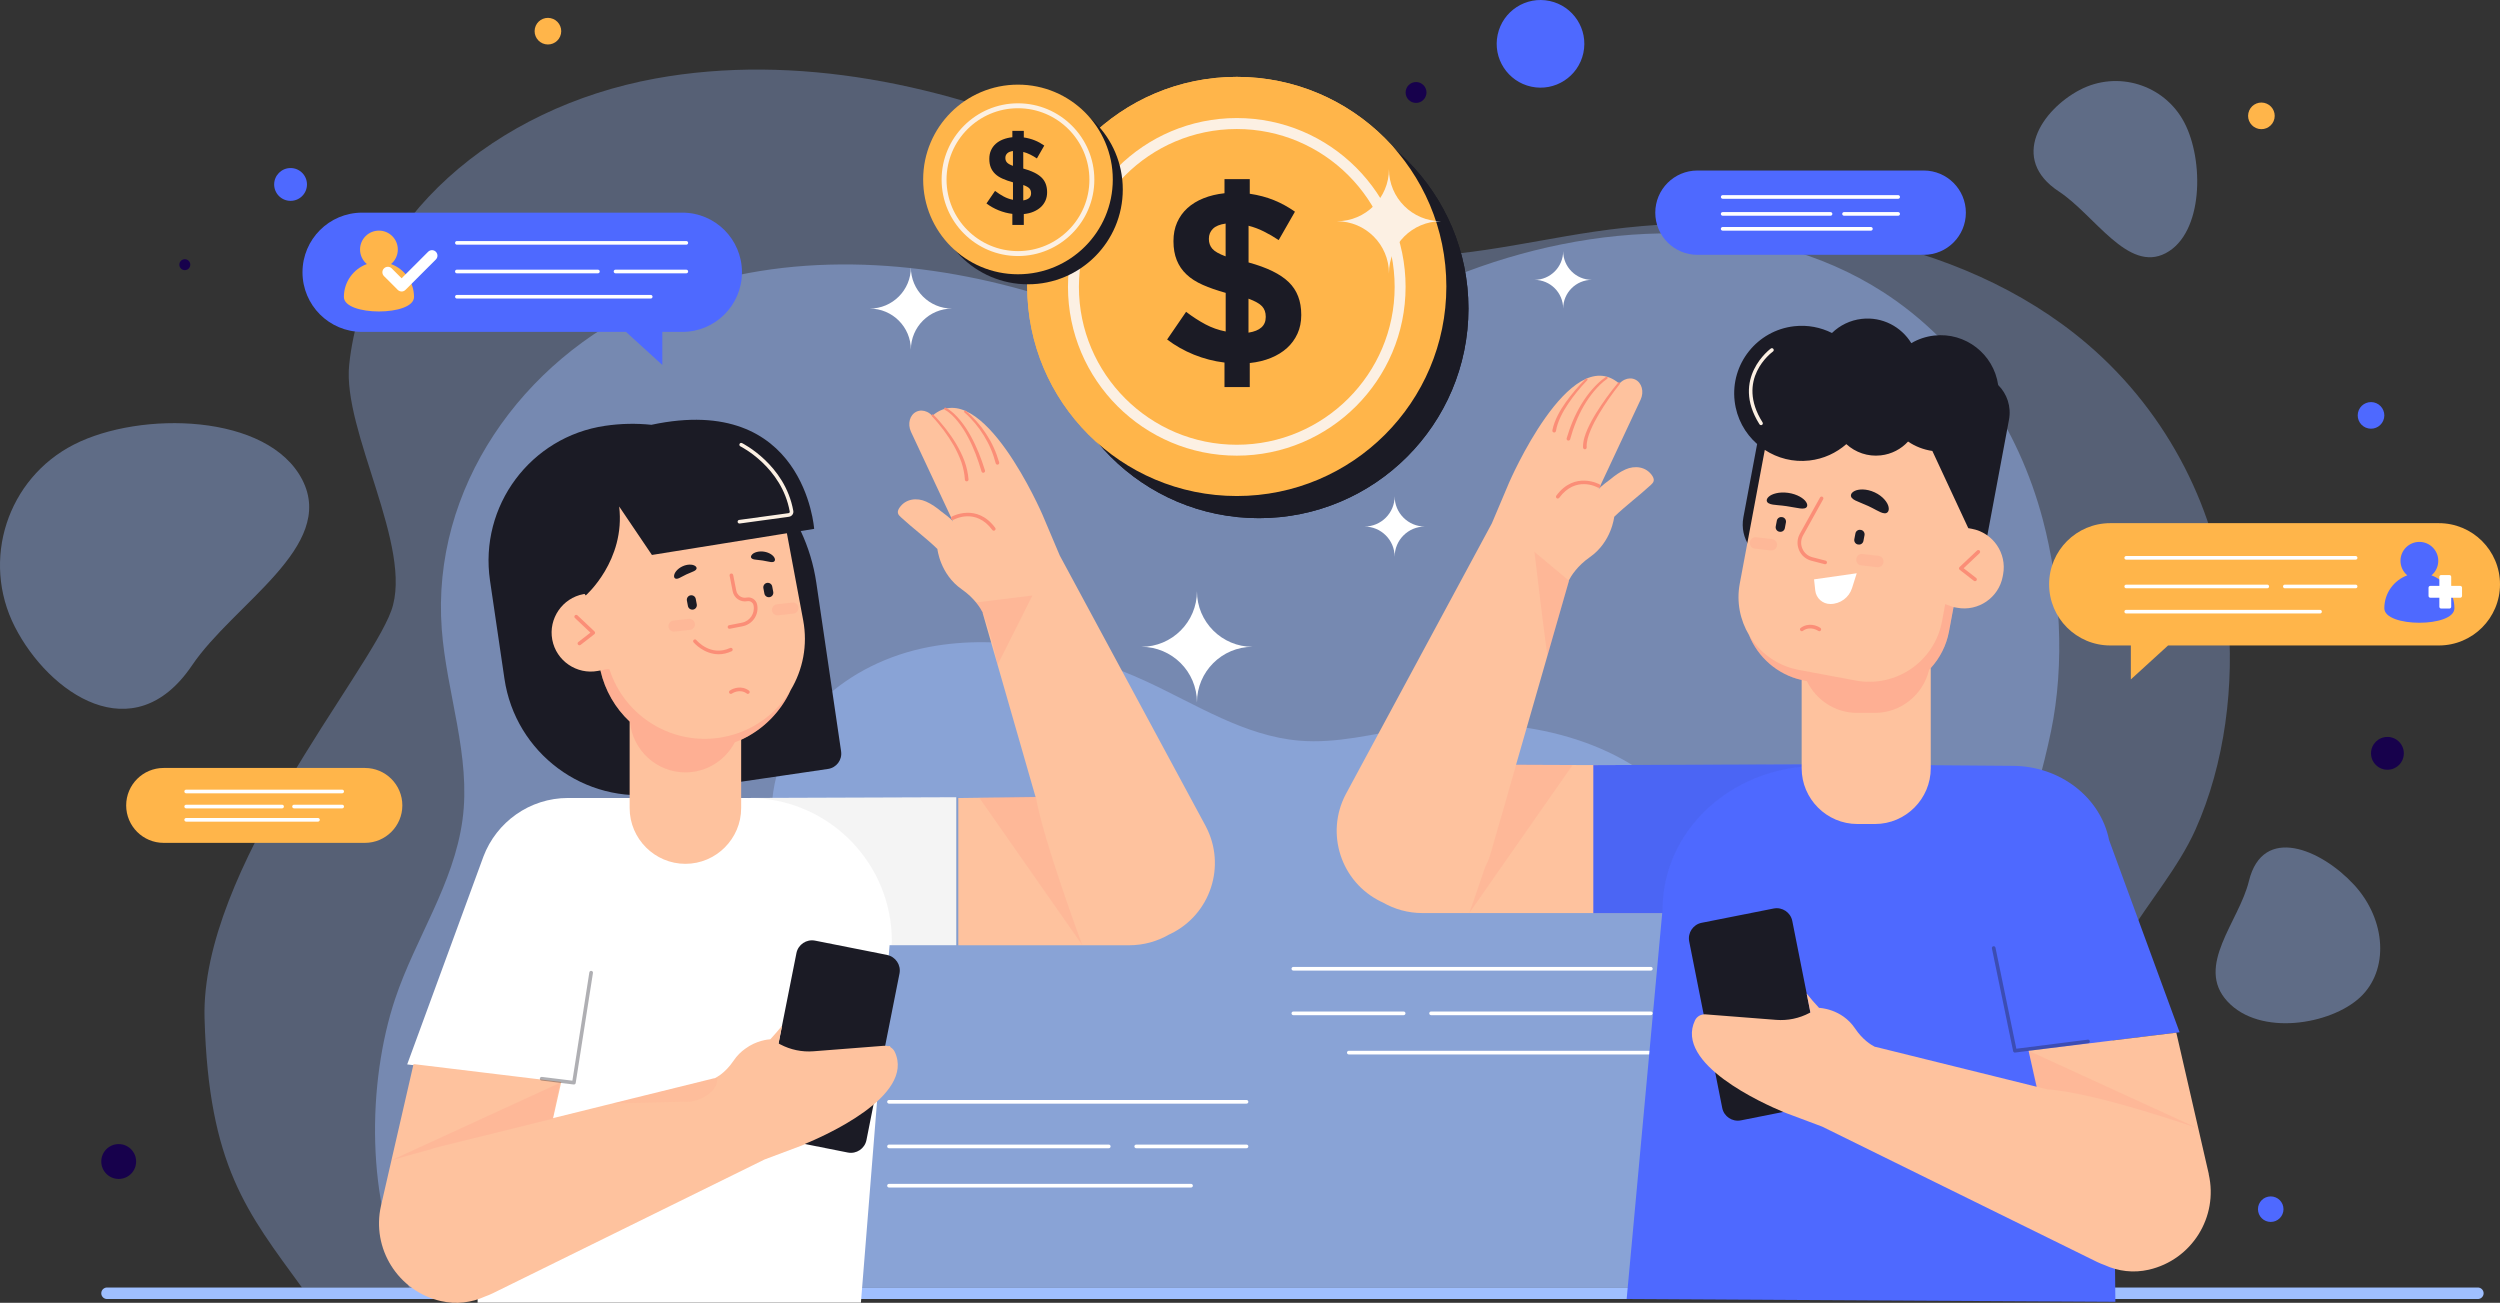 <?xml version="1.0" encoding="UTF-8"?>
<svg id="Layer_1" data-name="Layer 1" xmlns="http://www.w3.org/2000/svg" viewBox="0 0 685.55 357.26">
  <rect x="0" y="0" width="685.55" height="357.26" fill="#333333" stroke="none"/>
  <defs>
    <style>
      .cls-1 {
        fill: none;
      }

      .cls-1, .cls-2, .cls-3, .cls-4, .cls-5, .cls-6, .cls-7, .cls-8, .cls-9, .cls-10, .cls-11, .cls-12, .cls-13, .cls-14, .cls-15, .cls-16, .cls-17, .cls-18 {
        stroke-width: 0px;
      }

      .cls-2 {
        opacity: .35;
      }

      .cls-2, .cls-4, .cls-16 {
        fill: #1b1b25;
      }

      .cls-2, .cls-5, .cls-6, .cls-8, .cls-10, .cls-11, .cls-12, .cls-16 {
        isolation: isolate;
      }

      .cls-3 {
        fill: #4e69ff;
      }

      .cls-5 {
        opacity: .17;
      }

      .cls-5, .cls-6, .cls-8, .cls-11 {
        fill: #ff887c;
      }

      .cls-6 {
        opacity: .32;
      }

      .cls-7 {
        fill: #ffb54a;
      }

      .cls-8 {
        opacity: .18;
      }

      .cls-9 {
        fill: #fb8e77;
      }

      .cls-19 {
        opacity: .43;
      }

      .cls-20, .cls-10 {
        opacity: .47;
      }

      .cls-21 {
        opacity: .68;
      }

      .cls-10, .cls-12, .cls-18 {
        fill: #9fbfff;
      }

      .cls-11 {
        opacity: .08;
      }

      .cls-12 {
        opacity: .41;
      }

      .cls-13 {
        fill: #17014c;
      }

      .cls-14 {
        fill: #fff;
      }

      .cls-15 {
        fill: #fcf0e3;
      }

      .cls-16 {
        opacity: .05;
      }

      .cls-17 {
        fill: #fec29e;
      }
    </style>
  </defs>
  <g id="BACKGROUND">
    <g>
      <g>
        <g class="cls-21">
          <path class="cls-10" d="M610.84,167.8c-2.72-27.03-15.8-54.1-38.45-73.45-35.3-30.15-88.7-37.74-135.5-30.78-19.6,2.92-39.04,8.09-59.11,6.46-29.27-2.37-55.06-18.65-81.71-30.57-36.28-16.24-77.87-24.98-116.44-17.91-43.73,8.01-79.59,38.27-83.87,78.42-1.94,18.19,17.76,50.24,11.54,67.48-6.31,17.49-52.35,71.05-51.21,111.79,1.13,40.59,11.73,53.21,26.72,73.84h489.3c9.33-20.9,16.64-37.62,5.72-65.07-8.73-21.93,14.98-39.99,24.16-60.4,8.16-18.17,10.85-40.02,8.86-59.81Z"/>
        </g>
        <path class="cls-12" d="M4.07,171.88c-9.33-18.27-2.08-40.64,16.19-49.97,18.27-9.33,53.33-8.56,62.66,9.71s-18.79,33.87-30.28,50.86c-16.03,23.7-39.24,7.67-48.57-10.6Z"/>
        <path class="cls-12" d="M645.5,242.59c8.93,9.68,9.66,23.55,1.62,30.96-8.04,7.42-27.38,10.73-36.32,1.05s3.18-21.83,5.9-33c3.8-15.58,19.86-8.7,28.79.99Z"/>
        <path class="cls-12" d="M570.27,24.68c10.37-5.47,23.21-1.5,28.68,8.86s5.31,30.41-5.06,35.88-19.5-10.47-29.3-16.91c-13.67-8.97-4.69-22.36,5.68-27.83Z"/>
      </g>
      <g class="cls-19">
        <path class="cls-18" d="M556.86,329.17c4.77-23.7-2.88-43.92-4.78-67.17-1.8-22.01,6.01-40.51,10.35-61.47,3.86-18.65,2.57-39.78-2.27-58.11-6.61-25.03-21.85-48.21-43.79-62.34-34.2-22.02-79.8-19.42-117.57-4.28-15.82,6.34-31.14,14.78-48.09,16.92-24.71,3.11-48.76-7.54-72.84-13.93-32.77-8.7-68.74-9.34-99.66,4.38-35.05,15.57-59.98,50.71-57.07,89.41,1.32,17.54,8.07,34.84,5.68,52.27-2.42,17.67-12.92,32.45-18.48,49.09-7.58,22.71-8.27,56.1,3.92,79.14h436.39c3.77-7.54,6.54-15.61,8.21-23.91Z"/>
      </g>
      <g class="cls-20">
        <path class="cls-18" d="M475.71,254.91c-1.39-14.32-8.09-28.67-19.7-38.92-18.08-15.97-45.44-20-69.42-16.31-10.04,1.55-20,4.29-30.29,3.42-15-1.26-28.21-9.88-41.86-16.2-18.59-8.6-39.89-13.23-59.66-9.49-22.4,4.24-40.77,20.28-42.97,41.55-.99,9.64,9.1,26.62,5.91,35.76-3.23,9.27-26.82,37.65-26.24,59.24.58,21.51,6.01,28.2,13.69,39.13h250.68c4.78-11.08,8.52-19.93,2.93-34.48-4.47-11.62,7.68-21.19,12.38-32.01,4.18-9.63,5.56-21.21,4.54-31.69Z"/>
      </g>
    </g>
    <path class="cls-18" d="M679.48,356.22H29.35c-.87,0-1.58-.71-1.58-1.58h0c0-.87.71-1.58,1.58-1.58h650.13c.87,0,1.58.71,1.58,1.58h0c0,.87-.71,1.58-1.58,1.58Z"/>
    <circle class="cls-13" cx="654.68" cy="206.58" r="4.5"/>
    <circle class="cls-3" cx="622.68" cy="331.58" r="3.5"/>
    <circle class="cls-3" cx="79.68" cy="50.58" r="4.5"/>
    <path class="cls-13" d="M37.33,318.51c0,2.64-2.14,4.78-4.78,4.78s-4.78-2.14-4.78-4.78,2.14-4.78,4.78-4.78c2.64,0,4.78,2.14,4.78,4.78Z"/>
    <circle class="cls-13" cx="50.68" cy="72.58" r="1.5"/>
    <path class="cls-3" d="M434.19,14.53c-1.39,6.49-7.77,10.63-14.26,9.24s-10.63-7.77-9.24-14.26c1.39-6.49,7.77-10.63,14.26-9.24,6.49,1.39,10.63,7.77,9.24,14.26Z"/>
    <path class="cls-7" d="M623.69,32.53c-.42,1.97-2.36,3.23-4.33,2.81s-3.23-2.36-2.81-4.33c.42-1.97,2.36-3.23,4.33-2.81,1.97.42,3.23,2.36,2.81,4.33Z"/>
    <path class="cls-7" d="M153.82,9.31c-.42,1.97-2.36,3.23-4.33,2.81-1.97-.42-3.23-2.36-2.81-4.33.42-1.97,2.36-3.23,4.33-2.81,1.97.42,3.23,2.36,2.81,4.33Z"/>
    <path class="cls-3" d="M653.75,114.67c-.42,1.97-2.36,3.23-4.33,2.81s-3.23-2.36-2.81-4.33c.42-1.97,2.36-3.23,4.33-2.81s3.23,2.36,2.81,4.33Z"/>
    <path class="cls-13" d="M391.1,25.96c-.33,1.54-1.85,2.53-3.39,2.2-1.55-.33-2.53-1.85-2.2-3.4.33-1.54,1.85-2.53,3.4-2.2,1.54.33,2.53,1.85,2.2,3.4Z"/>
  </g>
  <g id="OBJECTS">
    <g>
      <g>
        <circle class="cls-4" cx="345.21" cy="84.62" r="57.47"/>
        <circle class="cls-7" cx="339.15" cy="78.55" r="57.47"/>
        <path class="cls-15" d="M339.15,124.95c-25.52,0-46.29-20.76-46.29-46.29s20.76-46.29,46.29-46.29,46.29,20.76,46.29,46.29-20.76,46.29-46.29,46.29ZM339.15,35.38c-23.87,0-43.29,19.42-43.29,43.29s19.42,43.29,43.29,43.29,43.29-19.42,43.29-43.29-19.42-43.29-43.29-43.29Z"/>
        <path class="cls-4" d="M335.77,99.42c-2.89-.35-5.67-1.08-8.36-2.16-2.69-1.09-5.14-2.48-7.36-4.16l5.2-7.59c1.82,1.38,3.59,2.52,5.3,3.43,1.71.91,3.56,1.57,5.56,1.96v-10.59c-2.4-.67-4.5-1.4-6.3-2.2-1.8-.8-3.29-1.75-4.46-2.87-1.18-1.11-2.06-2.41-2.66-3.9-.6-1.49-.9-3.21-.9-5.16v-.13c0-1.86.33-3.55,1-5.06.67-1.51,1.61-2.82,2.83-3.93,1.22-1.11,2.7-2.01,4.43-2.7,1.73-.69,3.64-1.14,5.73-1.37v-3.86h6.93v4c2.4.36,4.61.94,6.63,1.76,2.02.82,3.94,1.88,5.76,3.16l-4.46,7.79c-1.33-.89-2.69-1.68-4.06-2.36-1.38-.69-2.77-1.21-4.2-1.57v10.06c5.06,1.38,8.74,3.18,11.02,5.4,2.29,2.22,3.43,5.2,3.43,8.93v.13c0,1.87-.35,3.55-1.03,5.06-.69,1.51-1.64,2.82-2.86,3.93-1.22,1.11-2.7,2.02-4.43,2.73-1.73.71-3.66,1.18-5.8,1.4v6.6h-6.93v-6.73h0ZM336.1,61.31c-1.6.22-2.77.7-3.5,1.43-.73.73-1.1,1.63-1.1,2.7v.13c0,1.02.31,1.9.93,2.63.62.73,1.84,1.43,3.66,2.1v-8.99h0ZM342.36,91.22c3.15-.49,4.73-1.91,4.73-4.26v-.13c0-1.15-.33-2.1-1-2.83-.67-.73-1.91-1.43-3.73-2.1v9.32h0Z"/>
      </g>
      <g>
        <circle class="cls-4" cx="345.21" cy="84.62" r="57.47"/>
        <circle class="cls-7" cx="339.15" cy="78.55" r="57.47"/>
        <path class="cls-15" d="M339.15,124.95c-25.52,0-46.29-20.76-46.29-46.29s20.76-46.29,46.29-46.29,46.29,20.76,46.29,46.29-20.76,46.29-46.29,46.29ZM339.15,35.38c-23.87,0-43.29,19.42-43.29,43.29s19.42,43.29,43.29,43.29,43.29-19.42,43.29-43.29-19.42-43.29-43.29-43.29Z"/>
        <path class="cls-4" d="M335.77,99.42c-2.89-.35-5.67-1.08-8.36-2.16-2.69-1.09-5.14-2.48-7.36-4.16l5.2-7.59c1.82,1.38,3.59,2.52,5.3,3.43,1.71.91,3.56,1.57,5.56,1.96v-10.59c-2.4-.67-4.5-1.4-6.3-2.2-1.8-.8-3.29-1.75-4.46-2.87-1.18-1.11-2.06-2.41-2.66-3.9-.6-1.49-.9-3.21-.9-5.16v-.13c0-1.86.33-3.55,1-5.06.67-1.51,1.61-2.82,2.83-3.93,1.22-1.11,2.7-2.01,4.43-2.7,1.73-.69,3.64-1.14,5.73-1.37v-3.86h6.93v4c2.4.36,4.61.94,6.63,1.76,2.02.82,3.94,1.88,5.76,3.16l-4.46,7.79c-1.33-.89-2.69-1.68-4.06-2.36-1.38-.69-2.77-1.21-4.2-1.57v10.06c5.06,1.38,8.74,3.18,11.02,5.4,2.29,2.22,3.43,5.2,3.43,8.93v.13c0,1.87-.35,3.55-1.03,5.06-.69,1.51-1.64,2.82-2.86,3.93-1.22,1.11-2.7,2.02-4.43,2.73-1.73.71-3.66,1.18-5.8,1.4v6.6h-6.93v-6.73h0ZM336.1,61.31c-1.6.22-2.77.7-3.5,1.43-.73.73-1.1,1.63-1.1,2.7v.13c0,1.02.31,1.9.93,2.63.62.73,1.84,1.43,3.66,2.1v-8.99h0ZM342.36,91.22c3.15-.49,4.73-1.91,4.73-4.26v-.13c0-1.15-.33-2.1-1-2.83-.67-.73-1.91-1.43-3.73-2.1v9.32h0Z"/>
      </g>
      <g>
        <circle class="cls-4" cx="281.89" cy="51.96" r="26"/>
        <circle class="cls-7" cx="279.15" cy="49.21" r="26"/>
        <path class="cls-15" d="M279.15,70.21c-11.55,0-20.94-9.4-20.94-20.94s9.39-20.94,20.94-20.94,20.94,9.4,20.94,20.94-9.39,20.94-20.94,20.94ZM279.15,29.68c-10.8,0-19.59,8.79-19.59,19.59s8.79,19.59,19.59,19.59,19.59-8.79,19.59-19.59c0-10.8-8.79-19.59-19.59-19.59Z"/>
        <path class="cls-4" d="M277.62,58.65c-1.31-.16-2.57-.49-3.78-.98s-2.33-1.12-3.33-1.88l2.35-3.44c.82.62,1.62,1.14,2.4,1.55.77.41,1.61.71,2.52.89v-4.79c-1.08-.3-2.04-.63-2.85-1-.81-.36-1.49-.79-2.02-1.3-.53-.5-.93-1.09-1.21-1.76-.27-.67-.41-1.45-.41-2.34v-.06c0-.84.15-1.61.45-2.29s.73-1.28,1.28-1.78,1.22-.91,2-1.22c.78-.31,1.65-.52,2.59-.62v-1.75h3.14v1.81c1.08.16,2.08.43,3,.8s1.78.85,2.61,1.43l-2.02,3.53c-.6-.4-1.22-.76-1.84-1.07s-1.26-.55-1.9-.71v4.55c2.29.62,3.95,1.44,4.99,2.44,1.04,1,1.55,2.35,1.55,4.04v.06c0,.84-.16,1.61-.47,2.29-.31.68-.74,1.28-1.3,1.78-.55.5-1.22.91-2,1.24s-1.66.53-2.62.63v2.98h-3.14v-3.04h0ZM277.77,41.41c-.72.1-1.25.32-1.58.65-.33.33-.5.74-.5,1.22v.06c0,.46.14.86.42,1.19.28.33.83.65,1.66.95v-4.07h0ZM280.6,54.95c1.43-.22,2.14-.86,2.14-1.93v-.06c0-.52-.15-.95-.45-1.28-.3-.33-.86-.65-1.69-.95v4.22h0Z"/>
      </g>
      <path class="cls-14" d="M249.78,95.91h0c0-6.24-5.06-11.29-11.29-11.29h0c6.24,0,11.29-5.06,11.29-11.29h0c0,6.24,5.06,11.29,11.29,11.29h0c-6.24,0-11.29,5.05-11.29,11.29Z"/>
      <path class="cls-14" d="M382.44,152.68h0c0-4.58-3.71-8.29-8.29-8.29h0c4.58,0,8.29-3.71,8.29-8.29h0c0,4.58,3.71,8.29,8.29,8.29h0c-4.58,0-8.29,3.71-8.29,8.29Z"/>
      <path class="cls-14" d="M328.23,192.62h0c0-8.42-6.83-15.25-15.25-15.25h0c8.42,0,15.25-6.83,15.25-15.25h0c0,8.42,6.83,15.25,15.25,15.25h0c-8.42,0-15.25,6.83-15.25,15.25Z"/>
      <path class="cls-15" d="M380.88,74.96h0c0-7.89-6.4-14.29-14.29-14.29h0c7.89,0,14.29-6.4,14.29-14.29h0c0,7.89,6.4,14.29,14.29,14.29h0c-7.89,0-14.29,6.4-14.29,14.29Z"/>
      <path class="cls-14" d="M428.65,84.62h0c0-4.35-3.53-7.88-7.88-7.88h0c4.35,0,7.88-3.53,7.88-7.88h0c0,4.35,3.53,7.88,7.88,7.88h0c-4.35,0-7.88,3.53-7.88,7.88Z"/>
    </g>
    <g>
      <path class="cls-3" d="M187.1,58.31h-87.8c-9.03,0-16.35,7.32-16.35,16.35s7.32,16.35,16.35,16.35h72.36l9.96,9.07v-9.07h5.49c9.03,0,16.35-7.32,16.35-16.35,0-9.03-7.32-16.35-16.35-16.35Z"/>
      <path class="cls-7" d="M107.22,72.41c1.15-.95,1.87-2.38,1.87-3.99,0-2.86-2.32-5.18-5.18-5.18s-5.18,2.32-5.18,5.18c0,1.6.73,3.04,1.87,3.99-3.68,1.35-6.3,4.87-6.3,9.02,0,5.31,19.23,5.31,19.23,0,0-4.15-2.63-7.67-6.3-9.02Z"/>
      <g>
        <path class="cls-14" d="M188.2,67.1h-62.91c-.28,0-.5-.22-.5-.5s.22-.5.5-.5h62.91c.28,0,.5.22.5.5s-.22.5-.5.5Z"/>
        <path class="cls-14" d="M178.44,81.87h-53.15c-.28,0-.5-.22-.5-.5s.22-.5.5-.5h53.15c.28,0,.5.22.5.5s-.22.5-.5.5Z"/>
        <path class="cls-14" d="M163.96,74.95h-38.68c-.28,0-.5-.22-.5-.5s.22-.5.5-.5h38.68c.28,0,.5.22.5.5s-.22.5-.5.5Z"/>
        <path class="cls-14" d="M188.2,74.95h-19.41c-.28,0-.5-.22-.5-.5s.22-.5.5-.5h19.41c.28,0,.5.22.5.5s-.22.5-.5.5Z"/>
      </g>
      <path class="cls-14" d="M110.13,79.93c-.38,0-.77-.15-1.06-.44l-3.77-3.77c-.59-.59-.59-1.54,0-2.12.59-.59,1.54-.59,2.12,0l2.71,2.71,7.27-7.27c.59-.59,1.54-.59,2.12,0,.59.58.59,1.54,0,2.12l-8.34,8.34c-.29.29-.68.44-1.06.44Z"/>
      <g>
        <path class="cls-7" d="M578.69,143.46h90.08c9.27,0,16.78,7.51,16.78,16.77s-7.51,16.77-16.78,16.77h-74.24l-10.21,9.31v-9.31h-5.63c-9.27,0-16.78-7.51-16.78-16.77,0-9.26,7.51-16.77,16.77-16.77Z"/>
        <g>
          <path class="cls-3" d="M666.75,157.77c1.15-.95,1.87-2.38,1.87-3.99,0-2.86-2.32-5.18-5.18-5.18s-5.18,2.32-5.18,5.18c0,1.6.73,3.04,1.87,3.99-3.68,1.35-6.3,4.87-6.3,9.02,0,5.31,19.22,5.31,19.22,0,0-4.14-2.63-7.67-6.3-9.02Z"/>
          <path class="cls-14" d="M674.65,160.66h-2.48v-2.48c0-.27-.22-.49-.49-.49h-2.27c-.27,0-.49.22-.49.49v2.48h-2.48c-.27,0-.49.22-.49.49v2.27c0,.27.22.49.49.49h2.48v2.48c0,.27.22.49.49.49h2.27c.27,0,.49-.22.49-.49v-2.48h2.48c.27,0,.49-.22.49-.49v-2.27c0-.27-.22-.49-.49-.49Z"/>
        </g>
        <g>
          <path class="cls-14" d="M645.96,153.47h-62.91c-.28,0-.5-.22-.5-.5s.22-.5.5-.5h62.91c.28,0,.5.22.5.5s-.22.5-.5.5Z"/>
          <path class="cls-14" d="M636.2,168.23h-53.15c-.28,0-.5-.22-.5-.5s.22-.5.5-.5h53.15c.28,0,.5.22.5.5s-.22.5-.5.5Z"/>
          <path class="cls-14" d="M621.73,161.32h-38.68c-.28,0-.5-.22-.5-.5s.22-.5.5-.5h38.68c.28,0,.5.22.5.5s-.22.5-.5.5Z"/>
          <path class="cls-14" d="M645.96,161.32h-19.41c-.28,0-.5-.22-.5-.5s.22-.5.5-.5h19.41c.28,0,.5.22.5.5s-.22.5-.5.5Z"/>
        </g>
      </g>
      <g>
        <path class="cls-3" d="M465.46,46.76h62.06c6.38,0,11.56,5.17,11.56,11.56s-5.17,11.56-11.56,11.56h-62.05c-6.38,0-11.56-5.17-11.56-11.56,0-6.38,5.17-11.56,11.55-11.56Z"/>
        <g>
          <path class="cls-14" d="M520.51,54.51h-48.11c-.28,0-.5-.22-.5-.5s.22-.5.5-.5h48.11c.28,0,.5.22.5.5s-.22.5-.5.5Z"/>
          <path class="cls-14" d="M513.04,63.25h-40.65c-.28,0-.5-.22-.5-.5s.22-.5.5-.5h40.65c.28,0,.5.22.5.5s-.22.5-.5.5Z"/>
          <path class="cls-14" d="M501.97,59.16h-29.58c-.28,0-.5-.22-.5-.5s.22-.5.5-.5h29.58c.28,0,.5.22.5.5s-.22.5-.5.5Z"/>
          <path class="cls-14" d="M520.51,59.16h-14.84c-.28,0-.5-.22-.5-.5s.22-.5.5-.5h14.84c.28,0,.5.22.5.5s-.22.5-.5.5Z"/>
        </g>
      </g>
      <g>
        <path class="cls-7" d="M44.88,210.59h55.18c5.68,0,10.27,4.6,10.27,10.27s-4.6,10.27-10.27,10.27h-55.18c-5.68,0-10.28-4.6-10.28-10.27,0-5.67,4.6-10.27,10.27-10.27Z"/>
        <g>
          <path class="cls-14" d="M93.83,217.54h-42.78c-.28,0-.5-.22-.5-.5s.22-.5.5-.5h42.78c.28,0,.5.22.5.5s-.22.5-.5.5Z"/>
          <path class="cls-14" d="M87.19,225.31h-36.14c-.28,0-.5-.22-.5-.5s.22-.5.5-.5h36.14c.28,0,.5.22.5.5,0,.28-.22.5-.5.5Z"/>
          <path class="cls-14" d="M77.35,221.67h-26.3c-.28,0-.5-.22-.5-.5s.22-.5.5-.5h26.3c.28,0,.5.22.5.5,0,.28-.22.5-.5.5Z"/>
          <path class="cls-14" d="M93.83,221.67h-13.2c-.28,0-.5-.22-.5-.5s.22-.5.5-.5h13.2c.28,0,.5.22.5.5s-.22.5-.5.5Z"/>
        </g>
      </g>
    </g>
    <g>
      <g>
        <path class="cls-14" d="M452.7,266.15h-98.04c-.28,0-.5-.22-.5-.5s.22-.5.5-.5h98.04c.28,0,.5.22.5.5s-.22.5-.5.5Z"/>
        <path class="cls-14" d="M452.7,289.15h-82.83c-.28,0-.5-.22-.5-.5s.22-.5.5-.5h82.83c.28,0,.5.22.5.5s-.22.5-.5.5Z"/>
        <path class="cls-14" d="M452.7,278.38h-60.27c-.28,0-.5-.22-.5-.5s.22-.5.5-.5h60.27c.28,0,.5.22.5.5s-.22.5-.5.5Z"/>
        <path class="cls-14" d="M384.91,278.38h-30.25c-.28,0-.5-.22-.5-.5s.22-.5.5-.5h30.25c.28,0,.5.22.5.5s-.22.5-.5.5Z"/>
      </g>
      <g>
        <path class="cls-14" d="M341.82,302.64h-98.04c-.28,0-.5-.22-.5-.5s.22-.5.5-.5h98.04c.28,0,.5.22.5.5s-.22.5-.5.5Z"/>
        <path class="cls-14" d="M326.61,325.64h-82.83c-.28,0-.5-.22-.5-.5s.22-.5.5-.5h82.83c.28,0,.5.22.5.5s-.22.5-.5.5Z"/>
        <path class="cls-14" d="M304.05,314.87h-60.27c-.28,0-.5-.22-.5-.5s.22-.5.5-.5h60.27c.28,0,.5.22.5.5s-.22.5-.5.5Z"/>
        <path class="cls-14" d="M341.82,314.87h-30.25c-.28,0-.5-.22-.5-.5s.22-.5.5-.5h30.25c.28,0,.5.22.5.5s-.22.5-.5.5Z"/>
      </g>
    </g>
    <g>
      <g>
        <g>
          <path class="cls-17" d="M415.73,209.73l.03-.11,14.48-50.37-.06-.05c.65-1.27,2.34-4.01,5.79-6.42,5.97-4.16,6.68-11.06,6.68-11.06,3.19-3.09,6.78-5.72,10.03-8.73.34-.31.69-.66.79-1.11.11-.5-.12-1.02-.41-1.45-1.68-2.49-4.77-2.85-7.33-1.7-1.5.67-2.85,1.63-4.11,2.68-.6.5-2.64,1.87-3.26,2.79l11.52-24.59c1.02-2.18.35-4.68-1.49-5.54h0c-.92-.43-1.97-.38-2.91.06-.6.28-1.14.72-1.6,1.27.04-.18.06-.29.06-.29-13.49-11.34-30.13,27.26-30.13,27.26l-4.72,11.15-40.06,74.28c-5.67,10.78-1.3,24.1,9.65,29.44h0c.16.08.32.14.48.22,3.21,1.85,6.94,2.92,10.91,2.92h78.84l16.99-40.38-70.16-.28ZM438.19,134.58h0Z"/>
          <g>
            <path class="cls-1" d="M413.47,217.6l-2.02,7.02c.73-2.43,1.42-4.8,2.02-7.02Z"/>
            <path class="cls-5" d="M402.23,250.37c-2.56-.08-1.01-.03,0,0h0Z"/>
            <path class="cls-5" d="M402.24,250.37c.36.01.65.02.65.02-.24,0-.45-.01-.65-.02Z"/>
            <path class="cls-5" d="M415.77,209.62l-2.29,7.98c-.6,2.21-1.29,4.59-2.02,7.02l-2.77,9.64c-.38,1.24-.87,2.41-1.44,3.52-2.39,7.14-4.36,12.61-4.36,12.61l28.35-40.6c-7.05,0-8.67-.17-15.48-.18Z"/>
          </g>
          <path class="cls-9" d="M427.18,136.72c-.1,0-.21-.03-.3-.1-.22-.16-.27-.48-.11-.7,5.03-6.82,11.8-3.14,11.86-3.1.24.13.33.44.19.68-.13.24-.44.33-.68.19-.25-.14-6.07-3.28-10.57,2.82-.1.13-.25.2-.4.2Z"/>
          <path class="cls-9" d="M444.17,105.32c-2.08,2.62-4.01,5.37-5.73,8.24-.85,1.43-1.63,2.91-2.27,4.43-.64,1.51-1.15,3.13-1.07,4.65v.03c.02.28-.19.51-.47.53-.28.01-.51-.2-.53-.47,0,0,0,0,0-.01-.05-1.86.56-3.52,1.24-5.08.7-1.56,1.52-3.05,2.42-4.49,1.8-2.87,3.79-5.6,5.95-8.21.11-.13.29-.15.42-.04.12.1.14.29.04.41h0Z"/>
          <path class="cls-9" d="M440.7,103.89c-1.32.91-2.5,2.11-3.56,3.36-1.06,1.26-1.99,2.63-2.83,4.05-.82,1.43-1.55,2.92-2.16,4.45-.33.76-.57,1.55-.86,2.32l-.72,2.37v.03c-.09.26-.37.41-.63.33-.26-.08-.41-.36-.33-.62,0,0,0,0,0,0l.78-2.41c.31-.79.58-1.59.92-2.36.66-1.56,1.43-3.07,2.3-4.52.89-1.44,1.87-2.83,2.98-4.1,1.13-1.27,2.33-2.46,3.78-3.43.14-.09.33-.05.43.09.09.14.06.33-.08.43l-.02.02Z"/>
          <path class="cls-9" d="M435.24,104.28c-1.91,2-3.7,4.17-5.24,6.47-.76,1.16-1.49,2.34-2.06,3.58-.58,1.24-1.05,2.53-1.26,3.84h0c-.04.28-.3.47-.57.43s-.46-.3-.42-.57c0,0,0,0,0-.01.27-1.45.81-2.8,1.45-4.08.63-1.28,1.41-2.47,2.22-3.63,1.64-2.31,3.48-4.44,5.48-6.44.11-.11.3-.11.41,0,.11.11.11.29,0,.41h0Z"/>
        </g>
        <path class="cls-3" d="M597.69,283.07l-19.34-52.72c-2.3-11.57-13.31-20.34-26.55-20.34l-54.02-.43-60.86.23v40.58h18.89l-9.75,105.83,134.02.76-.75-71.66,18.36-2.25Z"/>
        <path class="cls-16" d="M497.68,210.04l.11-.45-60.86.23v40.58h18.89l.1-1.07c0-21.41,18.62-38.82,41.77-39.28Z"/>
        <path class="cls-8" d="M420.77,151.32s3.42,29.01,3.62,28.32c.2-.7,5.86-20.39,5.86-20.39l-9.48-7.93Z"/>
      </g>
      <g>
        <path class="cls-4" d="M500.54,298.21l-5.11-25.78-3.95-19.89c-.46-2.34-2.76-3.87-5.1-3.41l-19.76,3.92c-2.34.46-3.87,2.76-3.41,5.1l3.97,20.02,3.15,15.88,1.94,9.77c.46,2.34,2.76,3.87,5.1,3.41l11.67-2.32,8.09-1.61c2.34-.46,3.88-2.76,3.41-5.1Z"/>
        <g>
          <path class="cls-17" d="M605.7,321.97l-8.91-38.79-40.51,4.96,2.22,9.87-.21-.05-44.03-10.9-.04.05c-1.22-.61-3.5-2.06-5.51-5.06-3.69-5.52-9.89-5.67-9.89-5.67-1.2-1.25-2.31-2.59-3.41-3.94l1.03,5.2-.26.14c-2.8,1.48-5.96,2.14-9.12,1.89-5.84-.46-15.39-1.2-19.36-1.51-1.21-.1-2.38.55-2.9,1.65-5.67,11.91,18.67,22.81,24.22,25.11h0c.07.03.13.05.2.08.08.03.16.07.23.09.08.03.15.06.21.09.06.02.13.05.18.07.07.03.12.05.17.07.02,0,.05.02.06.02.05.02.08.03.08.03l9.52,3.57,75.38,37.11c.7.33,1.41.63,2.12.88,3.66,1.67,7.86,2.22,12.08,1.25h0c11.77-2.7,19.12-14.43,16.42-26.21Z"/>
          <path class="cls-5" d="M602.83,309.47l-46.54-21.33c1.55,6.77.65,3.78,2.02,9.82l3.17.78c13.4.9,41.36,10.73,41.36,10.73Z"/>
        </g>
        <path class="cls-2" d="M552.53,288.64c-.23,0-.44-.16-.49-.4l-5.82-28.17c-.06-.27.12-.54.39-.59.27-.06.53.12.59.39l5.72,27.71,19.59-2.49c.27-.04.52.16.56.43.03.27-.16.52-.43.56l-20.04,2.55s-.05,0-.07,0Z"/>
      </g>
      <g>
        <path class="cls-5" d="M603.14,311.07c.04.19.07.34.08.4,0-.04-.03-.17-.08-.4Z"/>
        <path class="cls-5" d="M603.22,311.47s0,.03,0,0h0Z"/>
        <path class="cls-5" d="M602.83,309.47s.11.54.21,1.07c-.06-.28-.12-.62-.21-1.07Z"/>
        <path class="cls-5" d="M603.04,310.53c.04.22.08.4.11.54-.03-.16-.07-.34-.11-.54Z"/>
      </g>
      <g>
        <g>
          <path class="cls-4" d="M547.94,105.58c-1.23-8.49-8.98-14.54-17.57-13.56-2.28.26-4.39.99-6.25,2.08-2.76-4.52-7.97-7.29-13.58-6.66-3.21.36-6.03,1.79-8.18,3.87-3.1-1.55-6.66-2.27-10.36-1.85-10.17,1.15-17.48,10.33-16.33,20.49.54,4.76,2.84,8.88,6.17,11.81l-3.77,20.12c-1.08,5.77,2.72,11.33,8.5,12.41l44.62,8.35c5.78,1.08,11.33-2.72,12.41-8.5l7.31-39.05c.67-3.6-.55-7.12-2.98-9.52Z"/>
          <path class="cls-15" d="M482.9,116.58c-.16,0-.33-.08-.42-.23-7.97-12.61,3.01-20.7,3.12-20.78.22-.16.53-.11.7.12.16.22.11.54-.11.7-.42.31-10.32,7.63-2.86,19.44.15.23.08.54-.16.69-.08.05-.18.08-.27.08Z"/>
        </g>
        <g>
          <path class="cls-17" d="M540.72,145.01l-.98-.18-9.85-21.17c-2.42-.35-4.7-1.24-6.66-2.58-1.89,2.05-4.49,3.46-7.47,3.79-3.59.41-6.98-.82-9.46-3.08-2.75,2.41-6.22,4.05-10.13,4.49-4.47.51-8.74-.63-12.23-2.91l-6.86,36.65c-.95,5.06.09,10.03,2.54,14.13,2.44,6.03,7.68,10.77,14.43,12.32v24.2c0,8.41,6.88,15.29,15.29,15.29h4.82c8.41,0,15.29-6.88,15.29-15.29v-27.48c2.48-2.73,4.27-6.13,5-10.02l1.25-6.69.98.18c5.79,1.08,11.42-2.77,12.5-8.56l.11-.59c1.09-5.79-2.77-11.42-8.56-12.5Z"/>
          <path class="cls-6" d="M533.42,165.63l-.89,4.77c-2.06,11.01-12.66,18.27-23.68,16.21l-15.57-2.91c-5.95-1.11-10.79-4.73-13.67-9.55,2.54,6.28,8.11,11.18,15.26,12.52l.62.12c2.47,5.13,7.72,8.7,13.76,8.7h4.88c7.21,0,13.29-5.07,14.87-11.82,2.71-2.79,4.65-6.38,5.42-10.49l1.25-6.69-2.27-.85Z"/>
        </g>
        <g>
          <path class="cls-9" d="M541.58,159.37c-.11,0-.22-.03-.31-.1l-3.89-3.02c-.11-.09-.18-.23-.19-.37,0-.15.05-.29.16-.39l4.8-4.53c.2-.19.52-.18.71.02.19.2.18.52-.02.71l-4.37,4.13,3.43,2.66c.22.17.26.48.09.7-.1.13-.24.19-.39.19Z"/>
          <g>
            <g>
              <path class="cls-4" d="M516.83,140.76c-.75-.02-1.52-.48-2.3-.87-.77-.42-1.55-.82-2.24-1.14-.69-.32-1.5-.67-2.32-.99-.8-.34-1.65-.64-2.14-1.2-.48-.53-.38-1.36.73-1.92,1.07-.55,3.23-.69,5.53.38,2.29,1.07,3.56,2.81,3.79,3.97.26,1.2-.34,1.8-1.06,1.77Z"/>
              <path class="cls-4" d="M485.02,138.02c.65.36,1.54.41,2.41.5.87.07,1.74.17,2.5.28.76.11,1.62.26,2.48.42.86.15,1.73.35,2.44.18.68-.15,1.04-.82.39-1.78-.61-.94-2.38-2.11-4.89-2.47-2.51-.35-4.49.3-5.3,1.04-.86.76-.66,1.5-.04,1.83Z"/>
            </g>
            <path class="cls-4" d="M509.48,149.31h.07c.67.14,1.32-.31,1.44-.98l.3-1.58c.12-.67-.32-1.32-.99-1.44h-.07c-.67-.14-1.32.31-1.44.98l-.3,1.58c-.12.67.32,1.32.99,1.44Z"/>
            <path class="cls-4" d="M487.93,145.81h.07c.67.14,1.32-.31,1.44-.98l.3-1.58c.12-.67-.32-1.32-.99-1.44h-.07c-.67-.14-1.32.31-1.44.98l-.3,1.58c-.12.67.32,1.32.99,1.44Z"/>
            <path class="cls-5" d="M510.37,155.04l4.42.5c.84.09,1.6-.51,1.69-1.35v-.09c.1-.84-.5-1.6-1.34-1.69l-4.42-.5c-.84-.09-1.6.51-1.69,1.35v.09c-.1.84.5,1.6,1.34,1.69Z"/>
            <path class="cls-5" d="M481.18,150.45l4.42.5c.84.09,1.6-.51,1.69-1.35v-.09c.1-.84-.5-1.6-1.34-1.69l-4.42-.5c-.84-.09-1.6.51-1.69,1.35v.09c-.1.84.5,1.6,1.34,1.69Z"/>
            <path class="cls-9" d="M494.08,173.09c-.15,0-.31-.07-.4-.21-.16-.22-.11-.54.11-.7,2.1-1.53,4.44-.67,5.39,0,.23.16.28.47.12.7-.16.23-.47.28-.7.12-.09-.06-2.2-1.49-4.23,0-.09.06-.19.1-.29.1Z"/>
            <path class="cls-14" d="M497.46,158.87l11.69-1.67-1.28,4.06c-.82,2.6-3.23,4.37-5.96,4.37h0c-2.12,0-3.9-1.6-4.13-3.71l-.33-3.05Z"/>
            <path class="cls-9" d="M500.49,154.73s-.08,0-.13-.02l-3.63-.94c-1.54-.4-2.78-1.47-3.4-2.93-.62-1.46-.54-3.1.23-4.48l5.52-9.94c.14-.24.44-.33.68-.19s.33.44.19.68l-5.52,9.94c-.62,1.12-.69,2.43-.18,3.6.5,1.18,1.5,2.03,2.74,2.35l3.63.94c.27.07.43.34.36.61-.06.22-.26.37-.48.37Z"/>
          </g>
        </g>
      </g>
    </g>
    <g>
      <g>
        <g>
          <path class="cls-17" d="M330.67,226.62l-40.06-74.28-4.72-11.15s-16.64-38.6-30.13-27.26c0,0,.02.11.06.29-.46-.55-1-1-1.6-1.27-.94-.44-1.99-.49-2.91-.06h0c-1.84.86-2.51,3.35-1.49,5.54l11.52,24.59c-.62-.91-2.66-2.29-3.26-2.79-1.26-1.05-2.61-2.01-4.11-2.68-2.57-1.15-5.65-.79-7.33,1.7-.29.43-.52.94-.41,1.45.1.45.45.8.79,1.11,3.25,3.01,6.85,5.65,10.03,8.73,0,0,.71,6.9,6.68,11.06,3.45,2.41,5.14,5.14,5.79,6.42l-.06.05,14.51,50.48-21.19.28v40.38h46.86c3.98,0,7.71-1.07,10.92-2.93.15-.07.31-.14.46-.21h0c10.94-5.33,15.31-18.66,9.65-29.44Z"/>
          <path class="cls-5" d="M296.8,259.2c4.65-.14,0,0,0,0,0,0-10.89-29.3-12.76-40.78-7.22,0-8.31.32-15.53.32l28.29,40.45Z"/>
          <path class="cls-9" d="M272.51,145.53c-.15,0-.3-.07-.4-.2-4.5-6.1-10.32-2.96-10.57-2.82-.24.13-.55.05-.68-.19-.14-.24-.05-.54.19-.68.07-.04,6.83-3.72,11.86,3.1.16.22.12.54-.11.7-.09.07-.19.1-.3.1Z"/>
          <path class="cls-9" d="M255.96,113.72c1.21,1.21,2.32,2.5,3.37,3.84,1.04,1.34,2.02,2.74,2.9,4.21.86,1.48,1.63,3.01,2.24,4.62.58,1.62.99,3.32,1.12,5.07.02.27-.18.52-.46.54-.27.02-.52-.18-.54-.46h0s0-.03,0-.03c-.1-1.63-.45-3.24-.97-4.81-.56-1.56-1.27-3.07-2.08-4.52-.83-1.45-1.76-2.84-2.76-4.19-1.01-1.34-2.08-2.64-3.23-3.84h0c-.11-.13-.11-.31,0-.43.12-.11.3-.11.42,0Z"/>
          <path class="cls-9" d="M259.34,111.8c1.63.84,2.83,2.1,3.94,3.42,1.1,1.33,2.05,2.77,2.88,4.28.85,1.5,1.55,3.07,2.22,4.65l.91,2.4.81,2.44c.09.26-.05.54-.32.63s-.55-.05-.63-.32c0,0,0,0,0,0v-.02s-.76-2.41-.76-2.41l-.85-2.38c-.62-1.56-1.28-3.11-2.09-4.59-.77-1.49-1.68-2.91-2.72-4.22-1.03-1.29-2.24-2.55-3.63-3.3l-.05-.02c-.15-.08-.21-.27-.12-.42.08-.15.26-.21.41-.13Z"/>
          <path class="cls-9" d="M264.83,112.65c1.12.91,2.11,1.91,3.05,2.98.94,1.07,1.8,2.2,2.57,3.39.78,1.19,1.48,2.43,2.06,3.74.61,1.29,1.06,2.65,1.48,4.02.08.26-.07.54-.33.62-.26.08-.54-.07-.62-.34,0,0,0,0,0,0v-.02c-.37-1.32-.77-2.65-1.33-3.91-.53-1.27-1.18-2.5-1.91-3.68-.72-1.18-1.53-2.31-2.42-3.37-.89-1.06-1.85-2.08-2.89-2.96h-.01c-.12-.12-.14-.3-.03-.42.1-.12.28-.14.41-.04Z"/>
          <path class="cls-8" d="M267.64,165.2l15.48-1.91-9.57,19.04s-2.85-14.16-5.91-17.13Z"/>
        </g>
        <g>
          <path class="cls-14" d="M205.43,218.82v.02c-.24,0-.47-.02-.71-.02h-48.92c-10.62,0-19.68,6.67-23.23,16.05h0s-.07.2-.07.2c-.01.03-.02.07-.04.1l-20.8,56.71,19.31,2.36v62.98h105.11l7.86-98.02h18.29v-40.58l-56.79.2Z"/>
          <path class="cls-16" d="M262.77,218.62l-55.84.23h0c20.94.88,37.64,18.12,37.64,39.27l-.09,1.07h18.29v-40.58Z"/>
        </g>
      </g>
      <g>
        <path class="cls-4" d="M243.26,261.86l-19.76-3.92c-2.34-.46-4.63,1.07-5.1,3.41l-3.95,19.89-5.12,25.78c-.46,2.34,1.07,4.63,3.41,5.1l8.09,1.61,11.67,2.32c2.34.46,4.63-1.07,5.1-3.41l1.94-9.77,3.15-15.88,3.97-20.02c.47-2.34-1.07-4.63-3.41-5.1Z"/>
        <g>
          <path class="cls-17" d="M245.34,288.41c-.25-.52-.64-.93-1.11-1.21-.08-.12-.15-.25-.24-.37,0,0-.18.02-.47.06-.34-.1-.7-.15-1.07-.12-3.97.31-13.52,1.05-19.36,1.51-3.16.25-6.32-.41-9.12-1.89l-.47-.25.97-4.89c-1.04,1.28-2.11,2.55-3.23,3.74-.57.03-3.83.32-6.88,2.59-1.13.8-2.24,1.86-3.19,3.27-1.19,1.78-2.48,3.01-3.58,3.84-.65.46-1.22.8-1.65,1.02l-.04-.05-44.03,10.9-.2.05,2.24-9.91-40.51-4.91-8.91,38.79c-2.7,11.77,4.65,23.5,16.42,26.2h0c4.22.97,8.43.42,12.08-1.25.71-.25,1.42-.55,2.12-.88l74.53-36.69,10.1-3.79s.41-.16,1.12-.45l-.15-.03c4.61-1.88,30.46-13.05,24.63-25.29Z"/>
          <g>
            <path class="cls-5" d="M106.76,319.84c-.04.21-.07.34-.08.4.01-.07.04-.22.08-.4Z"/>
            <path class="cls-5" d="M151.58,306.76c.91-4.2.65-3.84,2.03-9.86l-46.55,21.38s4.61-1.39,10.98-3.08c.59-.22,1.19-.42,1.82-.58l31.73-7.85Z"/>
            <path class="cls-5" d="M106.87,319.27c-.04.2-.08.4-.11.57.03-.15.07-.34.11-.57Z"/>
            <path class="cls-5" d="M106.68,320.24c-.01.06-.01.06,0,0h0Z"/>
            <path class="cls-5" d="M107.07,318.27c-.08.41-.14.72-.2,1,.1-.5.2-1,.2-1Z"/>
          </g>
          <path class="cls-2" d="M157.37,297.39s-.04,0-.06,0l-8.84-1.09c-.27-.03-.47-.28-.43-.56.03-.27.29-.47.56-.43l8.36,1.03,4.65-29.69c.04-.27.3-.46.57-.42.27.04.46.3.42.57l-4.73,30.17c-.04.25-.25.42-.49.42Z"/>
        </g>
        <path class="cls-11" d="M167.69,302.6l19.96-.5c3.72.49,9.65-2.87,8.96-6.56h0l-28.92,7.06Z"/>
      </g>
      <g>
        <g>
          <path class="cls-4" d="M230.65,206.05l-6.79-46.19c-.74-5.06-2.21-9.83-4.28-14.24l3.68-.59s-2.59-37.49-44.63-28.54c-4.14-.43-8.4-.36-12.71.28h0c-20.43,3-34.55,21.99-31.55,42.42l3.96,26.93c3,20.43,21.99,34.55,42.42,31.55l46.32-6.81c2.32-.34,3.92-2.49,3.58-4.81Z"/>
          <path class="cls-15" d="M202.76,143.56c-.25,0-.46-.18-.49-.43-.04-.27.15-.53.43-.56l13.52-1.85c.11-.01.21-.07.27-.16.04-.05.09-.15.07-.29-2.19-12.19-13.41-17.81-13.53-17.87-.25-.12-.35-.42-.23-.67.12-.25.42-.35.67-.23.12.06,11.79,5.89,14.07,18.59.07.37-.02.74-.24,1.05-.22.31-.57.51-.95.57l-13.52,1.85s-.05,0-.07,0Z"/>
        </g>
        <g>
          <path class="cls-17" d="M215.78,146.23l-37.01,5.95-8.98-13.29c1.76,14.82-9.17,24.4-9.17,24.4,0,0-.11-.15-.31-.43l-.31.06c-5.79,1.08-9.64,6.71-8.56,12.5h0c1.08,5.79,6.71,9.64,12.5,8.56l.71-.13c1.26,5.55,4.12,10.37,8.01,14.02v23.72c0,8.41,6.88,15.29,15.29,15.29h0c8.41,0,15.29-6.88,15.29-15.29v-18.73c6.09-2.8,10.86-7.7,13.58-13.62,0,0,.01-.02.02-.03,3.31-5.54,4.69-12.26,3.41-19.11l-4.47-23.87Z"/>
          <path class="cls-6" d="M198.32,202.13h0c-13.71,2.57-26.95-5.54-31.15-18.47-.14-.42-2.55.13-2.49.39,1.3,5.5,4.18,10.26,8.06,13.88.72,7.75,7.28,13.88,15.22,13.88h0c5.87,0,10.98-3.36,13.54-8.24,6.93-2.63,12.37-7.88,15.34-14.37-3.9,6.52-10.46,11.41-18.52,12.92Z"/>
        </g>
        <g>
          <path class="cls-9" d="M158.89,176.95c-.15,0-.3-.07-.4-.19-.17-.22-.13-.53.09-.7l3.32-2.58-4.24-4.01c-.2-.19-.21-.51-.02-.71.19-.2.51-.21.71-.02l4.67,4.41c.11.1.16.24.16.39,0,.15-.08.28-.19.37l-3.79,2.94c-.09.07-.2.1-.31.1Z"/>
          <g>
            <g>
              <path class="cls-4" d="M185.52,158.72c.45-.01.9-.28,1.36-.52.46-.25.92-.48,1.33-.68.41-.19.89-.4,1.38-.59.48-.2.98-.38,1.27-.71.28-.31.23-.81-.44-1.14-.63-.33-1.92-.41-3.29.23-1.36.64-2.11,1.67-2.25,2.35-.16.72.2,1.07.63,1.05Z"/>
              <path class="cls-4" d="M212.04,154.1c-.43.11-.95-.02-1.45-.12-.51-.11-1.02-.21-1.47-.28-.45-.07-.97-.13-1.48-.18-.51-.06-1.05-.09-1.42-.33-.36-.22-.44-.71.1-1.22.52-.49,1.73-.92,3.22-.69,1.48.24,2.49,1.02,2.81,1.64.35.64.1,1.08-.31,1.18Z"/>
            </g>
            <path class="cls-9" d="M197.06,179.41c-4.1,0-6.84-3.22-6.87-3.26-.18-.21-.15-.53.06-.7.21-.18.53-.15.7.06.16.19,3.95,4.62,9.26,2.18.25-.12.55,0,.66.24.12.25,0,.55-.24.66-1.27.59-2.47.82-3.57.82Z"/>
            <path class="cls-9" d="M200.04,172.43c-.23,0-.44-.16-.49-.4-.05-.27.12-.53.39-.59l3.52-.69c2.19-.43,3.61-2.56,3.18-4.74-.15-.79-.92-1.3-1.71-1.15-1.85.36-3.65-.84-4.01-2.69l-.85-4.31c-.05-.27.12-.53.39-.59.27-.05.53.12.59.39l.85,4.31c.26,1.31,1.53,2.16,2.84,1.9.65-.13,1.3,0,1.85.37s.91.92,1.04,1.57c.54,2.73-1.24,5.38-3.97,5.92l-3.52.69s-.06,0-.1,0Z"/>
            <path class="cls-4" d="M190.08,167.16h0c-.67.12-1.32-.32-1.44-.99l-.28-1.48c-.12-.67.32-1.32.99-1.44h0c.67-.12,1.32.32,1.44.99l.28,1.48c.12.67-.32,1.32-.99,1.44Z"/>
            <path class="cls-4" d="M211.05,163.75h0c-.67.12-1.32-.32-1.44-.99l-.28-1.48c-.12-.67.32-1.32.99-1.44h0c.67-.12,1.32.32,1.44.99l.28,1.48c.13.67-.32,1.32-.99,1.44Z"/>
            <path class="cls-5" d="M189.21,172.73l-4.22.48c-.84.09-1.6-.51-1.69-1.35h0c-.09-.84.51-1.6,1.35-1.69l4.22-.48c.84-.09,1.6.51,1.69,1.35h0c.1.84-.51,1.6-1.35,1.69Z"/>
            <path class="cls-5" d="M217.6,168.26l-4.22.48c-.84.09-1.6-.51-1.69-1.35h0c-.09-.84.51-1.6,1.35-1.69l4.22-.48c.84-.09,1.6.51,1.69,1.35h0c.09.84-.52,1.6-1.35,1.69Z"/>
            <path class="cls-9" d="M205.09,190.29c-.1,0-.21-.03-.29-.1-1.97-1.44-4.01-.05-4.1,0-.23.16-.54.1-.7-.12-.16-.23-.1-.54.12-.7.93-.65,3.22-1.49,5.26,0,.22.16.27.48.11.7-.1.13-.25.2-.4.2Z"/>
          </g>
        </g>
      </g>
    </g>
  </g>
</svg>